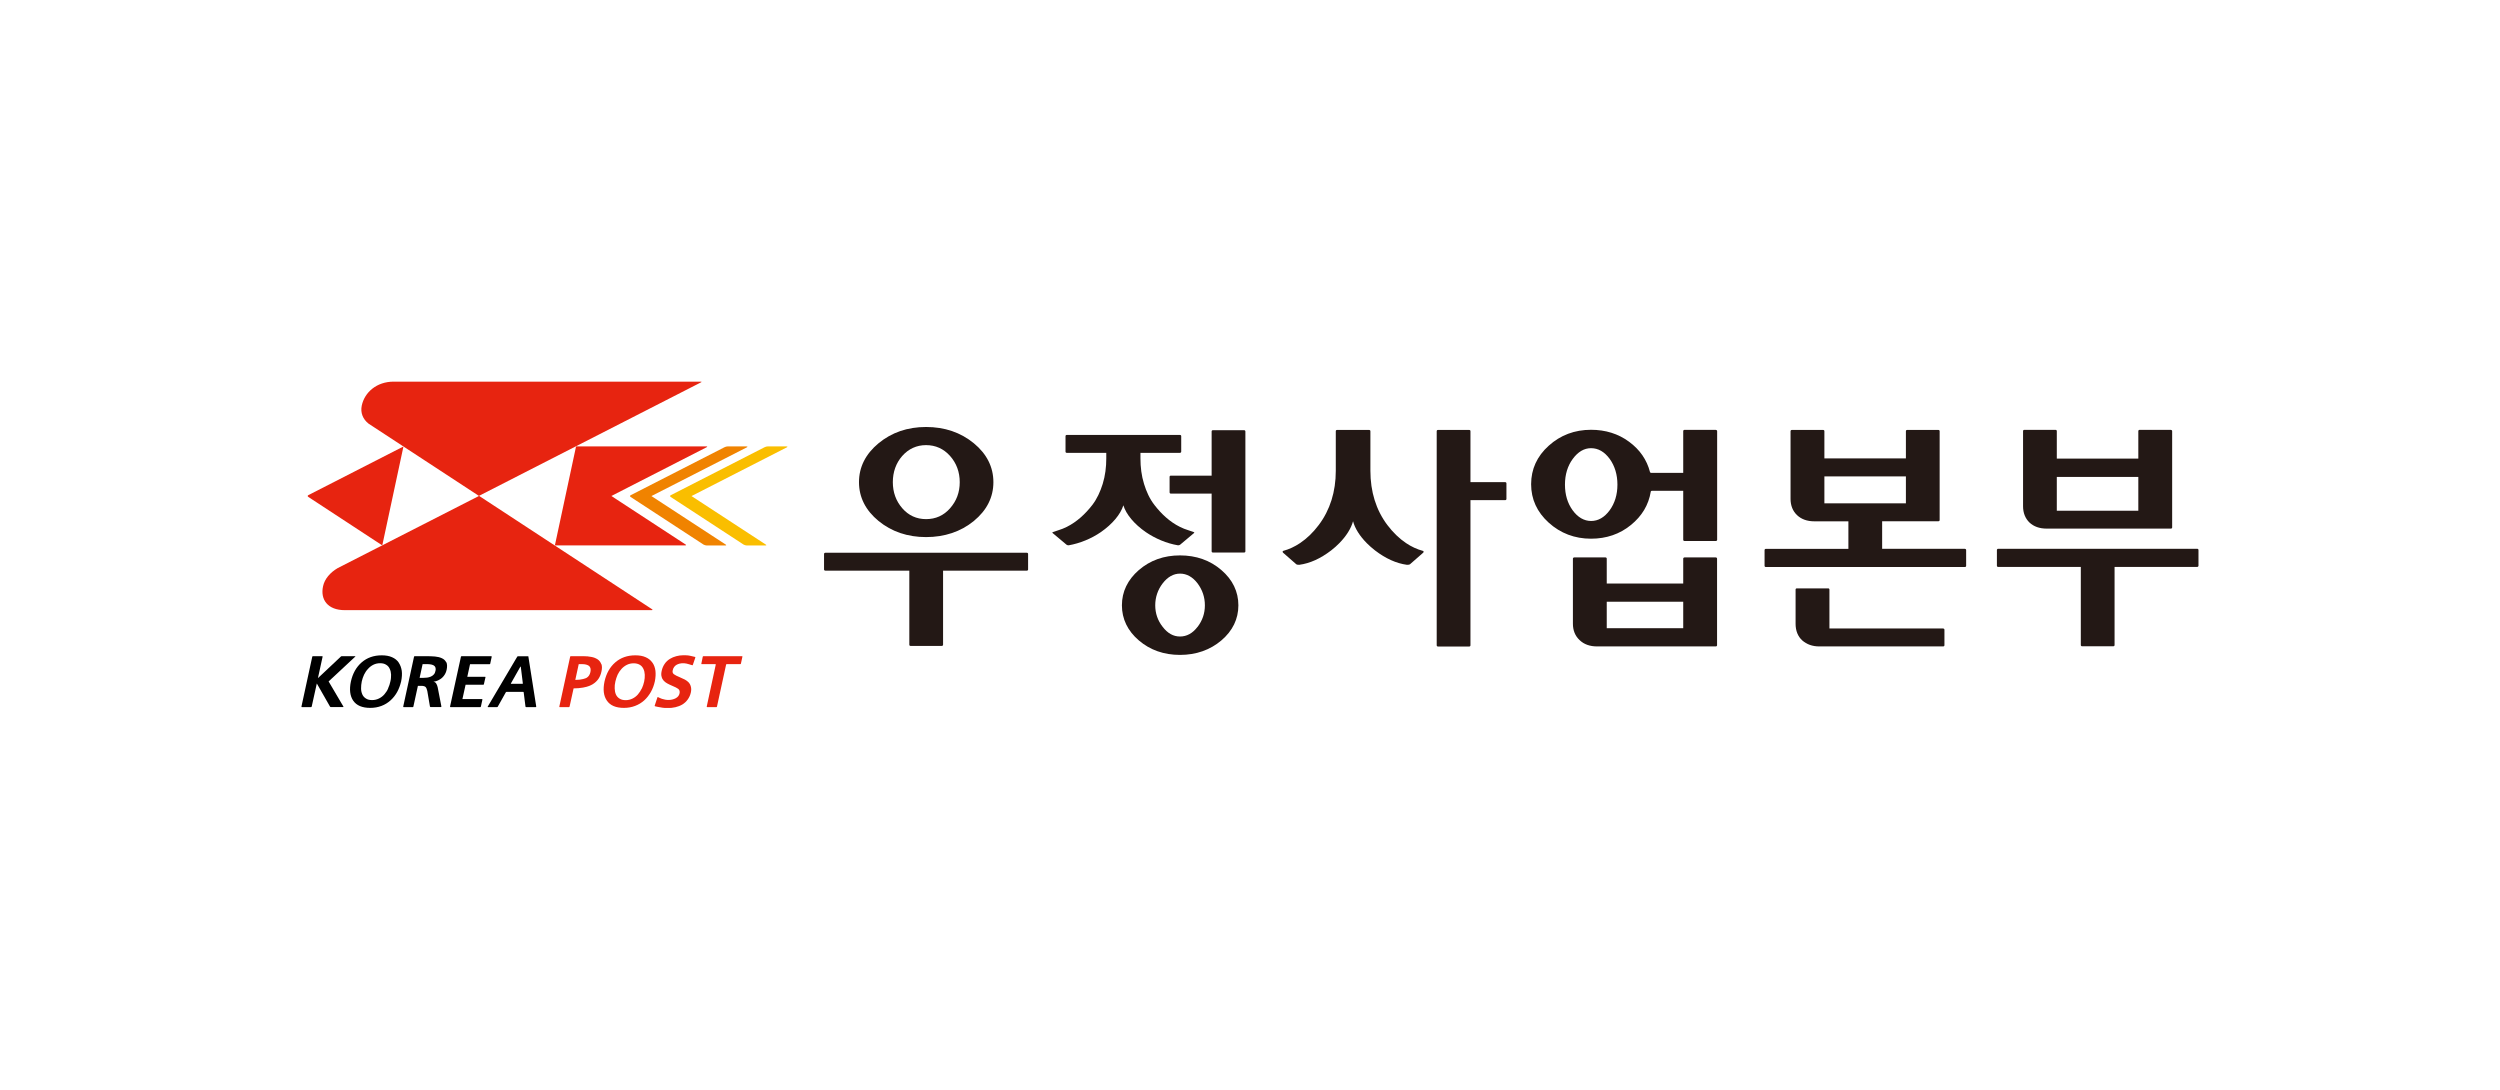 <svg width="452" height="197" viewBox="0 0 452 197" fill="none" xmlns="http://www.w3.org/2000/svg">
<rect width="452" height="197" fill="white"/>
<g clip-path="url(#clip0_1812_2842)">
<path d="M55.751 89.519C55.597 89.596 55.581 89.749 55.751 89.841H55.736L69.115 98.607L72.946 80.723L55.751 89.519Z" fill="#E72410"/>
<path d="M134.974 80.708H131.591C131.421 80.708 131.143 80.769 130.988 80.861L114.025 89.535C113.871 89.612 113.871 89.765 114.025 89.857L127.188 98.454C127.342 98.546 127.605 98.623 127.775 98.623H131.158C131.328 98.623 131.344 98.546 131.205 98.454L117.779 89.688L135.036 80.877C135.19 80.8 135.175 80.723 135.005 80.723L134.974 80.708Z" fill="#F08300"/>
<path d="M127.729 80.708H104.153L100.322 98.607H123.897C124.067 98.607 124.098 98.531 123.944 98.439L110.534 89.673L127.759 80.861C127.914 80.785 127.898 80.708 127.729 80.708Z" fill="#E72410"/>
<path d="M142.22 80.708H138.836C138.666 80.708 138.388 80.769 138.234 80.861L121.271 89.535C121.116 89.612 121.116 89.765 121.271 89.857L134.433 98.454C134.572 98.546 134.851 98.623 135.02 98.623H138.404C138.574 98.623 138.605 98.546 138.45 98.454L125.025 89.688L142.266 80.877C142.421 80.8 142.405 80.723 142.235 80.723L142.22 80.708Z" fill="#FABE00"/>
<path d="M126.678 69H71.185C68.095 69 65.917 70.931 65.407 73.322C65.129 74.639 65.623 75.804 66.643 76.601L86.588 89.658L126.724 69.138C126.879 69.061 126.863 69 126.693 69H126.678Z" fill="#E72410"/>
<path d="M117.887 110.147L86.619 89.658L61.05 102.714C59.691 103.511 58.687 104.676 58.409 105.994C57.883 108.384 59.227 110.315 62.333 110.315H117.826C117.996 110.315 118.027 110.239 117.887 110.147Z" fill="#E72410"/>
<path d="M117.949 119.801C117.656 119.372 117.254 119.05 116.729 118.821C116.219 118.591 115.601 118.483 114.875 118.483C113.423 118.483 112.218 118.912 111.244 119.755C110.256 120.614 109.622 121.763 109.298 123.203C108.989 124.659 109.128 125.824 109.73 126.682C110.333 127.556 111.353 127.985 112.805 127.985C113.531 127.985 114.211 127.862 114.813 127.632C115.431 127.402 115.987 127.065 116.466 126.636C116.945 126.207 117.331 125.701 117.671 125.119C117.996 124.537 118.243 123.893 118.397 123.188C118.536 122.498 118.567 121.855 118.505 121.288C118.428 120.69 118.243 120.2 117.949 119.786V119.801ZM116.034 124.475C115.848 124.858 115.616 125.226 115.338 125.548C115.06 125.87 114.736 126.115 114.365 126.299C113.994 126.483 113.577 126.59 113.129 126.59C112.681 126.59 112.295 126.498 112.001 126.299C111.708 126.115 111.492 125.87 111.353 125.548C111.213 125.226 111.152 124.874 111.136 124.475C111.121 124.077 111.152 123.663 111.26 123.219C111.353 122.805 111.492 122.391 111.662 121.993C111.847 121.61 112.079 121.257 112.357 120.951C112.65 120.629 112.975 120.384 113.345 120.2C113.716 120.016 114.133 119.924 114.566 119.924C114.999 119.924 115.369 120.016 115.678 120.2C115.972 120.368 116.173 120.614 116.327 120.935C116.482 121.242 116.559 121.61 116.574 121.993C116.59 122.391 116.559 122.805 116.466 123.219C116.373 123.663 116.234 124.062 116.049 124.475H116.034Z" fill="#E72410"/>
<path d="M72.096 119.801C71.803 119.372 71.401 119.05 70.876 118.821C70.366 118.591 69.733 118.483 69.022 118.483C67.57 118.483 66.365 118.912 65.392 119.755C64.403 120.614 63.769 121.763 63.445 123.203C63.136 124.659 63.275 125.824 63.862 126.682C64.465 127.556 65.484 127.985 66.952 127.985C67.678 127.985 68.342 127.862 68.96 127.632C69.578 127.402 70.119 127.065 70.598 126.636C71.077 126.207 71.478 125.701 71.803 125.119C72.127 124.537 72.359 123.893 72.529 123.188C72.668 122.498 72.714 121.855 72.637 121.272C72.544 120.69 72.359 120.2 72.066 119.771L72.096 119.801ZM70.181 124.46C70.011 124.858 69.779 125.211 69.501 125.533C69.223 125.855 68.898 126.1 68.528 126.284C68.157 126.468 67.74 126.575 67.276 126.575C66.813 126.575 66.442 126.483 66.149 126.284C65.855 126.1 65.639 125.855 65.5 125.533C65.361 125.211 65.283 124.858 65.283 124.46C65.283 124.062 65.314 123.648 65.407 123.203C65.5 122.79 65.639 122.376 65.824 121.977C66.01 121.594 66.241 121.242 66.535 120.935C66.813 120.614 67.137 120.368 67.508 120.184C67.879 120.001 68.281 119.909 68.729 119.909C69.177 119.909 69.532 120.001 69.81 120.184C70.103 120.353 70.32 120.598 70.459 120.92C70.613 121.227 70.691 121.594 70.706 121.977C70.706 122.376 70.691 122.79 70.582 123.203C70.49 123.632 70.366 124.046 70.165 124.46H70.181Z" fill="black"/>
<path d="M125.674 118.775C125.674 118.775 124.84 118.576 124.824 118.576C124.345 118.468 123.959 118.468 123.557 118.468C123.109 118.468 122.692 118.53 122.275 118.637C121.858 118.744 121.472 118.913 121.116 119.127C120.746 119.357 120.437 119.633 120.189 120.001C119.927 120.369 119.741 120.798 119.633 121.288C119.541 121.702 119.525 122.054 119.618 122.345C119.68 122.637 119.834 122.897 120.019 123.096C120.22 123.296 120.421 123.449 120.653 123.571C120.885 123.709 121.178 123.832 121.518 123.985C122.043 124.184 122.414 124.399 122.646 124.567C122.862 124.751 122.939 125.027 122.862 125.364C122.785 125.747 122.553 126.039 122.151 126.253C121.379 126.652 120.467 126.621 119.664 126.345C119.432 126.253 119.201 126.161 118.969 126.039C118.923 126.008 118.892 126.039 118.861 126.085C118.861 126.085 118.382 127.54 118.366 127.586C118.366 127.632 118.382 127.678 118.428 127.694C118.49 127.709 118.691 127.755 118.907 127.801C119.494 127.924 120.081 128.016 120.699 128.016C121.194 128.016 121.672 127.97 122.121 127.862C122.569 127.755 122.986 127.602 123.372 127.372C123.743 127.142 124.067 126.851 124.33 126.483C124.592 126.131 124.793 125.702 124.901 125.226C124.994 124.797 124.994 124.43 124.901 124.123C124.824 123.817 124.685 123.571 124.484 123.357C124.283 123.158 124.067 123.004 123.82 122.866C123.588 122.744 123.279 122.606 122.924 122.453C122.414 122.238 122.059 122.07 121.842 121.901C121.626 121.732 121.549 121.503 121.626 121.196C121.672 120.951 121.765 120.752 121.889 120.583C122.028 120.414 122.167 120.277 122.321 120.2C122.491 120.108 122.661 120.031 122.862 119.985C123.403 119.847 123.974 119.909 124.5 120.077L125.164 120.277C125.164 120.277 125.257 120.277 125.257 120.231L125.72 118.882C125.72 118.882 125.72 118.79 125.674 118.775Z" fill="#E72410"/>
<path d="M108.711 120.077C108.572 119.709 108.371 119.434 108.062 119.219C107.737 119.005 107.367 118.851 106.934 118.775C106.486 118.683 106.007 118.637 105.466 118.637H103.195C103.195 118.637 103.103 118.667 103.087 118.713L101.125 127.755C101.125 127.755 101.125 127.847 101.187 127.847H102.871C102.871 127.847 102.964 127.816 102.979 127.755L103.705 124.46C104.988 124.46 106.007 124.23 106.532 124.016C106.78 123.924 107.011 123.801 107.228 123.663C107.598 123.433 107.923 123.127 108.185 122.759C108.448 122.376 108.633 121.932 108.742 121.41C108.865 120.889 108.865 120.46 108.742 120.077H108.711ZM106.749 121.502C106.641 122.008 106.409 122.345 106.038 122.56C105.884 122.636 105.219 122.928 104.014 122.928L104.632 120.077H105.296C105.822 120.077 106.223 120.2 106.502 120.399C106.764 120.644 106.857 120.997 106.749 121.502Z" fill="#E72410"/>
<path d="M133.862 120.077C133.862 120.077 133.939 120.047 133.954 120.001L134.233 118.713C134.233 118.713 134.217 118.637 134.171 118.637H127.172C127.172 118.637 127.08 118.667 127.064 118.713C127.064 118.713 126.802 119.97 126.802 120.001C126.802 120.047 126.802 120.077 126.863 120.077H129.351C129.351 120.077 129.428 120.108 129.412 120.154L127.775 127.755C127.775 127.755 127.79 127.847 127.837 127.847H129.536C129.536 127.847 129.629 127.816 129.629 127.755L131.282 120.154C131.282 120.154 131.328 120.077 131.374 120.077H133.862Z" fill="#E72410"/>
<path d="M80.671 119.74C80.501 119.403 80.238 119.158 79.883 119.005C79.528 118.836 79.11 118.744 78.647 118.698C78.183 118.652 77.596 118.637 76.886 118.637H74.97C74.97 118.637 74.877 118.667 74.862 118.713L72.9 127.755C72.9 127.755 72.931 127.847 72.962 127.847H74.646C74.646 127.847 74.738 127.816 74.738 127.755L75.557 124H76.16C76.53 124 76.793 124.077 76.932 124.2C77.071 124.337 77.179 124.583 77.257 124.935L77.735 127.74C77.735 127.74 77.782 127.832 77.828 127.832H79.728C79.728 127.832 79.806 127.801 79.806 127.74L79.126 124.23C79.064 123.97 78.971 123.755 78.863 123.571C78.74 123.387 78.57 123.28 78.353 123.265C78.956 123.188 79.481 122.928 79.929 122.545C80.362 122.146 80.624 121.671 80.748 121.119C80.872 120.537 80.856 120.077 80.702 119.725L80.671 119.74ZM78.74 121.273C78.693 121.548 78.585 121.778 78.431 121.947C78.276 122.115 78.106 122.238 77.89 122.33C77.674 122.422 77.442 122.483 77.226 122.514C76.994 122.545 76.762 122.56 76.484 122.56H75.866L76.407 120.077H77.009C77.303 120.077 77.55 120.077 77.766 120.108C77.983 120.123 78.168 120.2 78.338 120.261C78.508 120.353 78.631 120.46 78.709 120.629C78.77 120.797 78.801 121.012 78.74 121.257V121.273Z" fill="black"/>
<path d="M88.89 118.713C88.89 118.713 88.874 118.637 88.828 118.637H83.451C83.451 118.637 83.359 118.667 83.343 118.713L81.366 127.755C81.366 127.755 81.397 127.847 81.428 127.847H86.85C86.85 127.847 86.928 127.816 86.943 127.755L87.221 126.483C87.221 126.483 87.206 126.391 87.159 126.391H83.606L84.178 123.801H87.391C87.391 123.801 87.484 123.77 87.484 123.725L87.777 122.437C87.777 122.437 87.762 122.361 87.716 122.361H84.487L84.981 120.093H88.519C88.519 120.093 88.612 120.062 88.627 120.016L88.905 118.729L88.89 118.713Z" fill="black"/>
<path d="M64.218 118.637H61.776C61.776 118.637 61.668 118.652 61.638 118.698L57.482 122.606L58.331 118.713C58.331 118.713 58.3 118.637 58.254 118.637H56.57C56.57 118.637 56.477 118.667 56.462 118.713L54.5 127.755C54.5 127.755 54.531 127.847 54.562 127.847H56.246C56.246 127.847 56.338 127.816 56.354 127.755L57.281 123.571L59.675 127.77C59.675 127.77 59.753 127.832 59.799 127.832H62.055C62.055 127.832 62.116 127.801 62.101 127.77L59.413 123.203L64.248 118.698C64.248 118.698 64.264 118.637 64.233 118.637H64.218Z" fill="black"/>
<path d="M95.564 118.729C95.564 118.729 95.517 118.652 95.471 118.652H93.648C93.648 118.652 93.54 118.683 93.524 118.714L88.163 127.786C88.163 127.786 88.163 127.847 88.225 127.847H89.863C89.863 127.847 89.971 127.816 89.987 127.786L91.454 125.165C91.454 125.165 91.531 125.089 91.578 125.089H94.606C94.606 125.089 94.683 125.135 94.683 125.165L95.007 127.755C95.007 127.755 95.054 127.847 95.1 127.847H96.877C96.877 127.847 96.954 127.816 96.954 127.755L95.533 118.729H95.564ZM92.412 123.648C92.412 123.648 92.35 123.618 92.366 123.572L94.081 120.537C94.081 120.537 94.142 120.507 94.158 120.537L94.528 123.541C94.528 123.541 94.528 123.633 94.467 123.633H92.427L92.412 123.648Z" fill="black"/>
<path d="M185.663 103.174C185.786 103.174 185.879 103.082 185.879 102.959V100.155C185.879 100.032 185.786 99.94 185.663 99.94H149.218C149.095 99.94 148.986 100.032 148.986 100.155V102.959C148.986 103.082 149.095 103.174 149.218 103.174H164.405V116.568C164.405 116.69 164.497 116.782 164.621 116.782H170.291C170.414 116.782 170.507 116.675 170.507 116.568V103.174H185.647H185.663Z" fill="#231815"/>
<path d="M158.843 94.194C161.207 96.125 164.096 97.106 167.433 97.106C170.77 97.106 173.72 96.125 176.069 94.194C178.417 92.263 179.606 89.903 179.606 87.175C179.606 84.447 178.417 82.072 176.069 80.141C173.705 78.195 170.801 77.199 167.433 77.199C164.065 77.199 161.207 78.195 158.843 80.141C156.495 82.087 155.305 84.447 155.305 87.175C155.305 89.903 156.495 92.263 158.843 94.194ZM163.122 82.44C164.266 81.153 165.718 80.478 167.433 80.478C169.147 80.478 170.615 81.137 171.774 82.44C172.917 83.727 173.52 85.321 173.52 87.175C173.52 89.029 172.932 90.577 171.774 91.895C170.615 93.213 169.163 93.857 167.433 93.857C165.702 93.857 164.266 93.198 163.122 91.88C161.995 90.577 161.423 88.999 161.423 87.175C161.423 85.352 161.995 83.727 163.122 82.44Z" fill="#231815"/>
<path d="M219.063 99.68C219.063 99.803 219.156 99.895 219.28 99.895H224.949C225.073 99.895 225.166 99.803 225.166 99.68V77.996C225.166 77.873 225.058 77.781 224.949 77.781H219.28C219.156 77.781 219.063 77.873 219.063 77.996V85.995H211.679C211.555 85.995 211.462 86.087 211.462 86.21V89.03C211.462 89.152 211.571 89.244 211.679 89.244H219.063V99.68Z" fill="#231815"/>
<path d="M220.825 103.067C218.785 101.304 216.267 100.416 213.347 100.416C210.427 100.416 207.955 101.304 205.901 103.067C203.877 104.829 202.842 106.974 202.842 109.442C202.842 111.909 203.877 114.054 205.901 115.786C207.94 117.533 210.443 118.407 213.347 118.407C216.252 118.407 218.785 117.518 220.825 115.786C222.864 114.054 223.899 111.909 223.899 109.442C223.899 106.974 222.864 104.814 220.825 103.067ZM216.514 113.334C215.634 114.499 214.568 115.081 213.347 115.081C212.127 115.081 211.107 114.499 210.211 113.334C209.315 112.2 208.867 110.882 208.867 109.442C208.867 108.001 209.315 106.637 210.211 105.473C211.123 104.293 212.173 103.71 213.363 103.71C214.552 103.71 215.634 104.308 216.53 105.488C217.395 106.653 217.843 107.971 217.843 109.442C217.843 110.913 217.395 112.185 216.53 113.334H216.514Z" fill="#231815"/>
<path d="M272.146 87.175H265.859V77.949C265.859 77.827 265.766 77.735 265.642 77.735H259.973C259.849 77.735 259.756 77.827 259.756 77.949V116.675C259.756 116.797 259.864 116.889 259.973 116.889H265.642C265.766 116.889 265.859 116.797 265.859 116.675V90.424H272.146C272.27 90.424 272.363 90.332 272.363 90.209V87.389C272.363 87.267 272.27 87.175 272.146 87.175Z" fill="#231815"/>
<path d="M257.269 99.603C256.203 99.312 255.168 98.837 254.194 98.178C252.989 97.366 251.862 96.278 250.827 94.914C248.787 92.201 247.768 88.891 247.768 85.121V77.949C247.768 77.827 247.66 77.735 247.551 77.735H241.727C241.603 77.735 241.511 77.827 241.511 77.949V85.121C241.511 88.907 240.476 92.201 238.436 94.914C237.401 96.293 236.274 97.366 235.069 98.178C234.095 98.837 233.06 99.312 231.994 99.603C231.886 99.634 231.855 99.833 231.994 99.94C232.628 100.492 233.879 101.595 234.358 102.009C234.451 102.101 234.79 102.132 234.914 102.116C236.845 101.856 238.761 100.982 240.661 99.526C241.217 99.097 241.712 98.653 242.16 98.193C243.411 96.921 244.276 95.542 244.632 94.24C244.971 95.542 245.852 96.921 247.103 98.193C247.567 98.653 248.061 99.097 248.617 99.526C250.518 100.982 252.449 101.856 254.364 102.116C254.503 102.132 254.828 102.101 254.936 102.009C255.399 101.595 256.666 100.492 257.3 99.94C257.439 99.833 257.392 99.634 257.3 99.603H257.269Z" fill="#231815"/>
<path d="M310.228 77.72H304.558C304.435 77.72 304.327 77.812 304.327 77.934V85.49H298.502C298.41 85.49 298.332 85.428 298.317 85.336C297.745 83.129 296.479 81.291 294.532 79.865C292.585 78.425 290.268 77.705 287.657 77.705C284.706 77.705 282.126 78.67 280.01 80.586C277.893 82.486 276.827 84.831 276.827 87.543C276.827 90.255 277.893 92.585 280.01 94.5C282.126 96.416 284.706 97.397 287.657 97.397C290.423 97.397 292.848 96.569 294.856 94.93C296.865 93.305 298.07 91.282 298.456 88.907C298.456 88.815 298.549 88.738 298.641 88.738H304.327V97.596C304.327 97.719 304.419 97.811 304.558 97.811H310.228C310.352 97.811 310.46 97.719 310.46 97.596V77.95C310.46 77.827 310.352 77.735 310.228 77.735V77.72ZM291.025 92.263C290.083 93.55 288.939 94.194 287.673 94.194C286.406 94.194 285.263 93.535 284.336 92.263C283.409 90.991 282.945 89.428 282.945 87.62C282.945 85.811 283.424 84.233 284.351 82.976C285.293 81.689 286.406 81.03 287.657 81.03C288.97 81.03 290.098 81.689 291.041 82.976C291.952 84.248 292.431 85.811 292.431 87.62C292.431 89.428 291.952 90.991 291.025 92.263Z" fill="#231815"/>
<path d="M397.284 99.22H361.257C361.148 99.22 361.04 99.328 361.04 99.435V102.285C361.04 102.408 361.133 102.5 361.257 102.5H376.211V116.629C376.211 116.752 376.304 116.844 376.428 116.844H382.097C382.221 116.844 382.314 116.752 382.314 116.629V102.5H397.268C397.376 102.5 397.485 102.392 397.485 102.285V99.435C397.485 99.312 397.376 99.22 397.268 99.22H397.284Z" fill="#231815"/>
<path d="M351.354 113.626H330.76V106.592C330.76 106.469 330.667 106.377 330.544 106.377H324.858C324.735 106.377 324.642 106.469 324.642 106.592V112.767C324.642 114.039 325.044 115.051 325.847 115.786C326.666 116.507 327.701 116.874 328.922 116.874H351.338C351.446 116.874 351.554 116.782 351.554 116.66V113.855C351.554 113.733 351.446 113.641 351.338 113.641L351.354 113.626Z" fill="#231815"/>
<path d="M355.247 99.22H340.292V94.24H350.473C350.597 94.24 350.689 94.148 350.689 94.025V77.949C350.689 77.827 350.597 77.735 350.473 77.735H344.803C344.68 77.735 344.587 77.827 344.587 77.949V82.884H329.849V77.949C329.849 77.827 329.756 77.735 329.632 77.735H323.962C323.839 77.735 323.731 77.827 323.731 77.949V90.194C323.731 91.404 324.132 92.401 324.905 93.136C325.677 93.872 326.728 94.255 328.026 94.255H334.19V99.235H319.25C319.127 99.235 319.034 99.343 319.034 99.45V102.3C319.034 102.423 319.127 102.515 319.25 102.515H355.262C355.386 102.515 355.479 102.423 355.479 102.3V99.45C355.479 99.327 355.386 99.235 355.262 99.235L355.247 99.22ZM329.849 91.006V86.133H344.587V91.006H329.849Z" fill="#231815"/>
<path d="M392.51 77.72H386.825C386.717 77.72 386.608 77.812 386.608 77.934V82.915H371.87V77.934C371.87 77.812 371.777 77.72 371.654 77.72H365.984C365.86 77.72 365.768 77.812 365.768 77.934V91.527C365.768 92.738 366.169 93.734 366.926 94.47C367.714 95.205 368.749 95.573 370.047 95.573H392.51C392.633 95.573 392.726 95.481 392.726 95.358V77.95C392.726 77.827 392.633 77.735 392.51 77.735V77.72ZM386.608 92.34H371.87V86.225H386.608V92.34Z" fill="#231815"/>
<path d="M310.228 100.783H304.558C304.435 100.783 304.327 100.89 304.327 100.998V105.503H290.5V100.998C290.5 100.875 290.392 100.783 290.283 100.783H284.614C284.49 100.783 284.382 100.89 284.382 100.998V112.767C284.382 113.978 284.784 114.974 285.587 115.725C286.375 116.491 287.441 116.874 288.769 116.874H310.213C310.336 116.874 310.445 116.782 310.445 116.66V100.998C310.445 100.875 310.336 100.783 310.213 100.783H310.228ZM304.327 113.579H290.5V108.798H304.327V113.579Z" fill="#231815"/>
<path d="M215.835 96.201C215.51 96.109 215.186 95.987 214.846 95.864C214.321 95.711 213.811 95.496 213.316 95.251C211.493 94.347 209.979 92.922 208.743 91.328C207.847 90.179 207.26 88.861 206.843 87.497C206.38 86.01 206.194 84.447 206.194 82.884V81.873H213.347C213.471 81.873 213.564 81.765 213.564 81.658V78.854C213.564 78.731 213.471 78.639 213.347 78.639H192.862C192.738 78.639 192.646 78.731 192.646 78.854V81.658C192.646 81.781 192.738 81.873 192.862 81.873H200.015V82.884C200.015 84.447 199.829 85.995 199.366 87.497C198.933 88.876 198.346 90.194 197.466 91.328C196.23 92.922 194.7 94.347 192.893 95.251C192.398 95.496 191.888 95.711 191.363 95.864C191.039 95.971 190.714 96.094 190.374 96.201C190.251 96.232 190.235 96.308 190.328 96.385L192.831 98.485C192.924 98.561 193.094 98.607 193.217 98.592C195.241 98.239 197.327 97.381 199.041 96.201C201.112 94.761 202.595 92.998 203.105 91.359C203.105 91.374 203.105 91.389 203.105 91.405C203.105 91.405 203.105 91.389 203.105 91.359C203.599 92.998 205.097 94.776 207.152 96.201C208.882 97.381 210.953 98.255 212.976 98.592C213.1 98.607 213.27 98.561 213.363 98.485L215.865 96.385C215.958 96.308 215.943 96.217 215.819 96.201H215.835Z" fill="#231815"/>
</g>
<defs>
<clipPath id="clip0_1812_2842">
<rect width="343" height="59" fill="white" transform="translate(54.5 69)"/>
</clipPath>
</defs>
</svg>

